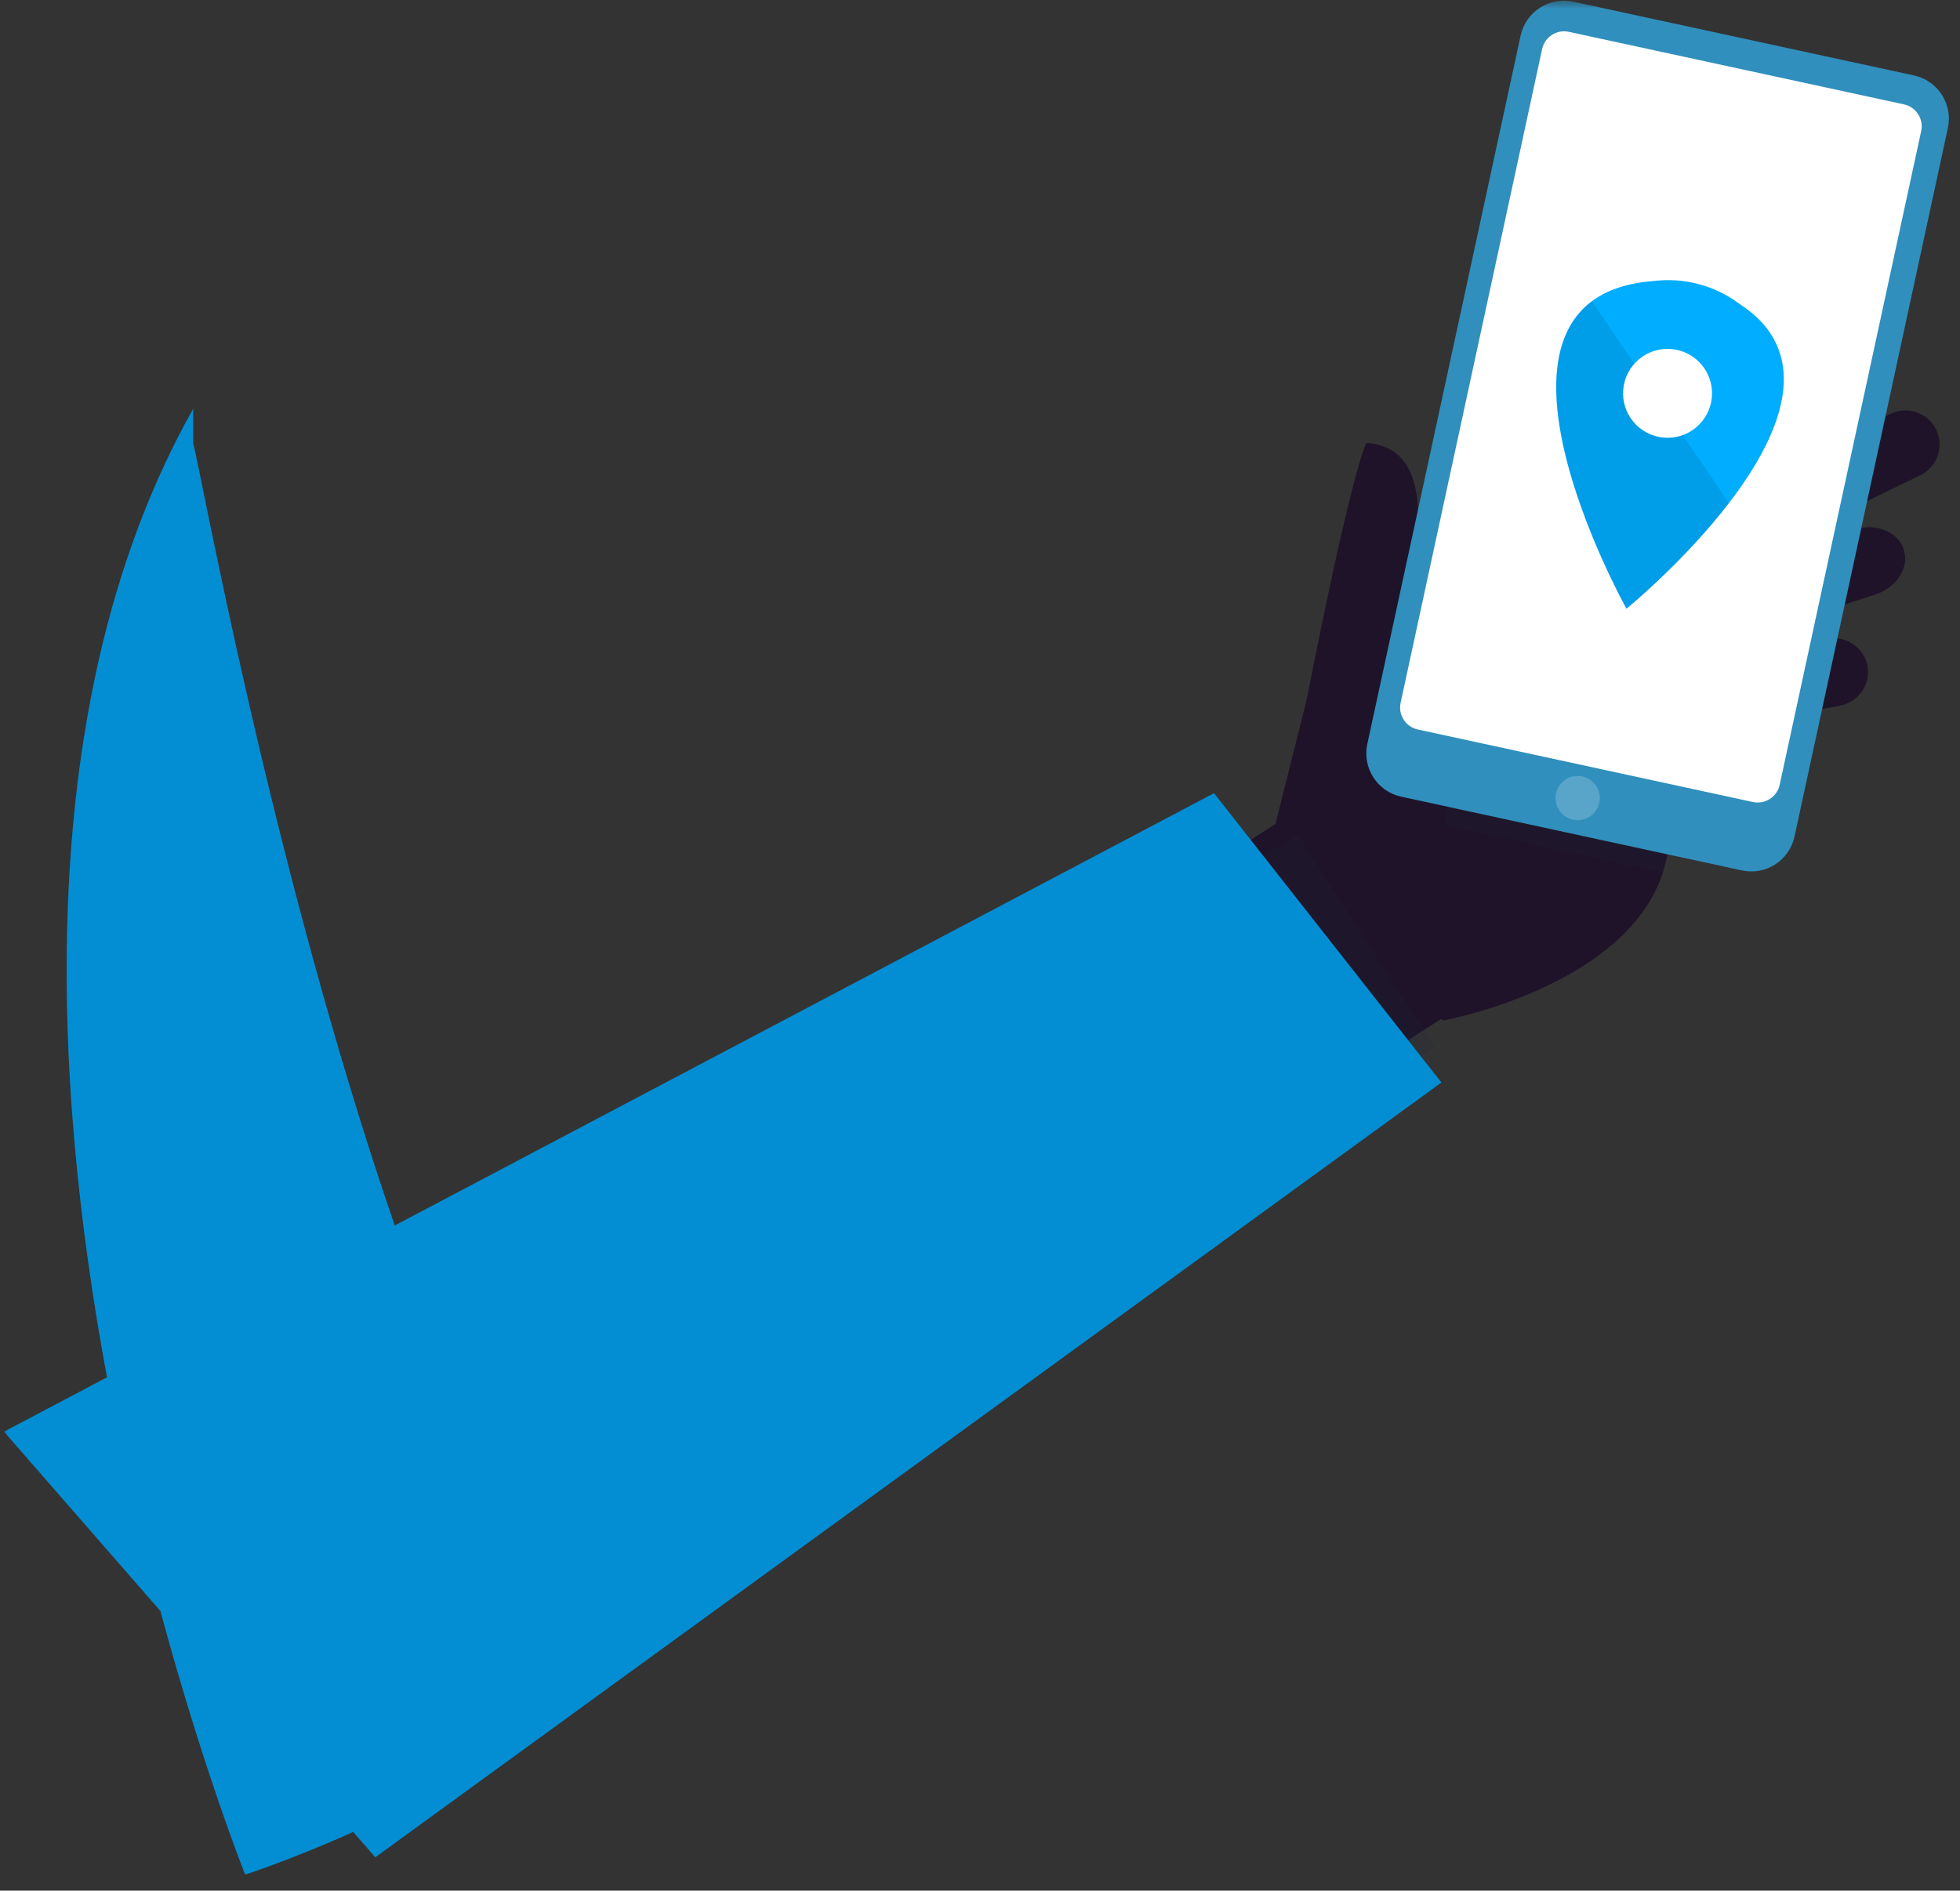 <?xml version="1.0" encoding="UTF-8"?> <svg xmlns="http://www.w3.org/2000/svg" width="113" height="109" viewBox="0 0 113 109" fill="none"><rect x="0" y="0" width="113" height="109" fill="#333333" stroke="none"/><g clip-path="url(#clip0_18_270)"><mask id="mask0_18_270" style="mask-type:luminance" maskUnits="userSpaceOnUse" x="0" y="0" width="113" height="109"><path d="M113 0H0V109H113V0Z" fill="white"></path></mask><g mask="url(#mask0_18_270)"><path d="M101.688 39.428C101.866 40.498 102.903 41.217 104.005 41.034L106.001 40.703C107.103 40.52 107.853 39.504 107.675 38.434C107.497 37.364 106.46 36.645 105.358 36.827L103.362 37.158C102.26 37.342 101.51 38.358 101.688 39.428Z" fill="#1E1328"></path><path d="M103.016 33.844C103.346 34.877 104.62 35.393 105.862 34.996L108.11 34.277C109.351 33.88 110.09 32.721 109.76 31.687C109.43 30.654 108.156 30.138 106.914 30.535L104.666 31.254C103.425 31.651 102.686 32.811 103.016 33.844Z" fill="#1E1328"></path><path d="M102.042 29.42C102.52 30.394 103.697 30.795 104.671 30.316L110.724 27.392C111.698 26.914 112.099 25.736 111.62 24.763C111.142 23.789 109.965 23.388 108.991 23.867L102.938 26.791C101.965 27.269 101.563 28.446 102.042 29.42Z" fill="#1E1328"></path><path d="M103.362 37.159L105.358 36.828C105.828 36.75 106.286 36.837 106.671 37.045L105.875 40.724L104.005 41.034C102.903 41.217 101.865 40.498 101.688 39.427C101.51 38.358 102.26 37.342 103.362 37.159Z" fill="#1E1328"></path><path d="M104.666 31.255L106.914 30.536C107.319 30.407 107.726 30.376 108.104 30.427L107.208 34.567L105.863 34.997C104.621 35.394 103.347 34.878 103.017 33.845C102.687 32.812 103.425 31.651 104.666 31.255Z" fill="#1E1328"></path><path d="M102.938 26.791L108.991 23.867C109.176 23.776 109.369 23.717 109.563 23.688L108.532 28.452L104.671 30.317C103.697 30.796 102.52 30.394 102.042 29.421C101.563 28.446 101.965 27.269 102.938 26.791Z" fill="#1E1328"></path><path d="M75.333 40.344C78.041 26.595 78.781 25.535 78.781 25.535C83.312 25.858 81.472 32.807 80.882 35.018C85.486 38.619 83.476 46.513 83.476 46.513L96.129 49.252C94.824 56.715 83.241 58.826 83.241 58.826L76.86 55.743L71.777 54.521L75.333 40.344Z" fill="#1E1328"></path><path d="M87.524 55.885L72.908 65.3L64.991 53.009L78.073 44.582L87.524 55.885Z" fill="#1E1328"></path><path opacity="0.2" d="M74.819 48.114L67.237 52.998L75.154 65.289L82.736 60.406L74.819 48.114Z" fill="#1E283A"></path><path opacity="0.2" d="M83.249 47.566L83.476 46.513L96.129 49.252C96.066 49.613 95.978 49.962 95.87 50.298L83.249 47.566Z" fill="#1E283A"></path><path d="M78.829 42.897C78.531 44.275 79.406 45.633 80.783 45.931L100.426 50.183C101.804 50.481 103.162 49.606 103.46 48.229L112.301 7.383C112.599 6.005 111.724 4.647 110.347 4.349L90.704 0.097C89.326 -0.201 87.968 0.674 87.669 2.051L78.829 42.897Z" fill="#308FBC"></path><path d="M80.75 40.517C80.599 41.217 81.043 41.907 81.743 42.058L101.063 46.24C101.763 46.391 102.453 45.947 102.604 45.247L110.762 7.558C110.914 6.858 110.469 6.168 109.769 6.017L90.449 1.835C89.749 1.683 89.059 2.128 88.908 2.828L80.75 40.517Z" fill="white"></path><path opacity="0.2" d="M89.712 45.741C89.562 46.43 89.999 47.109 90.689 47.258C91.377 47.407 92.056 46.97 92.206 46.281C92.355 45.592 91.918 44.913 91.228 44.764C90.54 44.615 89.861 45.052 89.712 45.741Z" fill="white"></path><path d="M93.769 35.097L93.773 35.094L93.775 35.098L93.776 35.091C94.038 34.877 108.586 22.901 100.289 17.523C99.487 16.916 98.525 16.474 97.451 16.27C96.728 16.132 96.011 16.119 95.324 16.203C83.795 17.07 93.6 34.783 93.77 35.09L93.769 35.097Z" fill="#00ADFF"></path><path opacity="0.1" d="M91.773 17.376L99.679 29.003C97.112 32.345 93.899 34.991 93.777 35.091L93.776 35.098L93.774 35.094L93.77 35.097L93.771 35.09C93.624 34.825 86.25 21.5 91.773 17.376Z" fill="#060D19"></path><path d="M98.658 23.156C98.393 24.547 97.05 25.46 95.659 25.195C94.269 24.93 93.356 23.588 93.621 22.197C93.885 20.806 95.228 19.893 96.619 20.158C98.01 20.423 98.923 21.765 98.658 23.156Z" fill="white"></path><path d="M83.099 62.409L69.991 45.732L22.756 70.657C15.533 49.654 11.499 26.669 11.135 25.576V23.576C1.856 40.073 2.941 62.017 6.171 79.408L0.233 82.541L9.25 92.878C11.733 102.065 14.136 108.076 14.136 108.076C14.136 108.076 16.933 107.163 20.362 105.615L21.636 107.076L83.099 62.409Z" fill="#00ADFF"></path><path opacity="0.2" d="M83.099 62.409L69.991 45.732L22.756 70.657C15.533 49.654 11.499 26.669 11.135 25.576V23.576C1.856 40.073 2.941 62.017 6.171 79.408L0.233 82.541L9.25 92.878C11.733 102.065 14.136 108.076 14.136 108.076C14.136 108.076 16.933 107.163 20.362 105.615L21.636 107.076L83.099 62.409Z" fill="#111823"></path></g></g><defs><clipPath id="clip0_18_270"><rect width="113" height="109" fill="white"></rect></clipPath></defs></svg> 